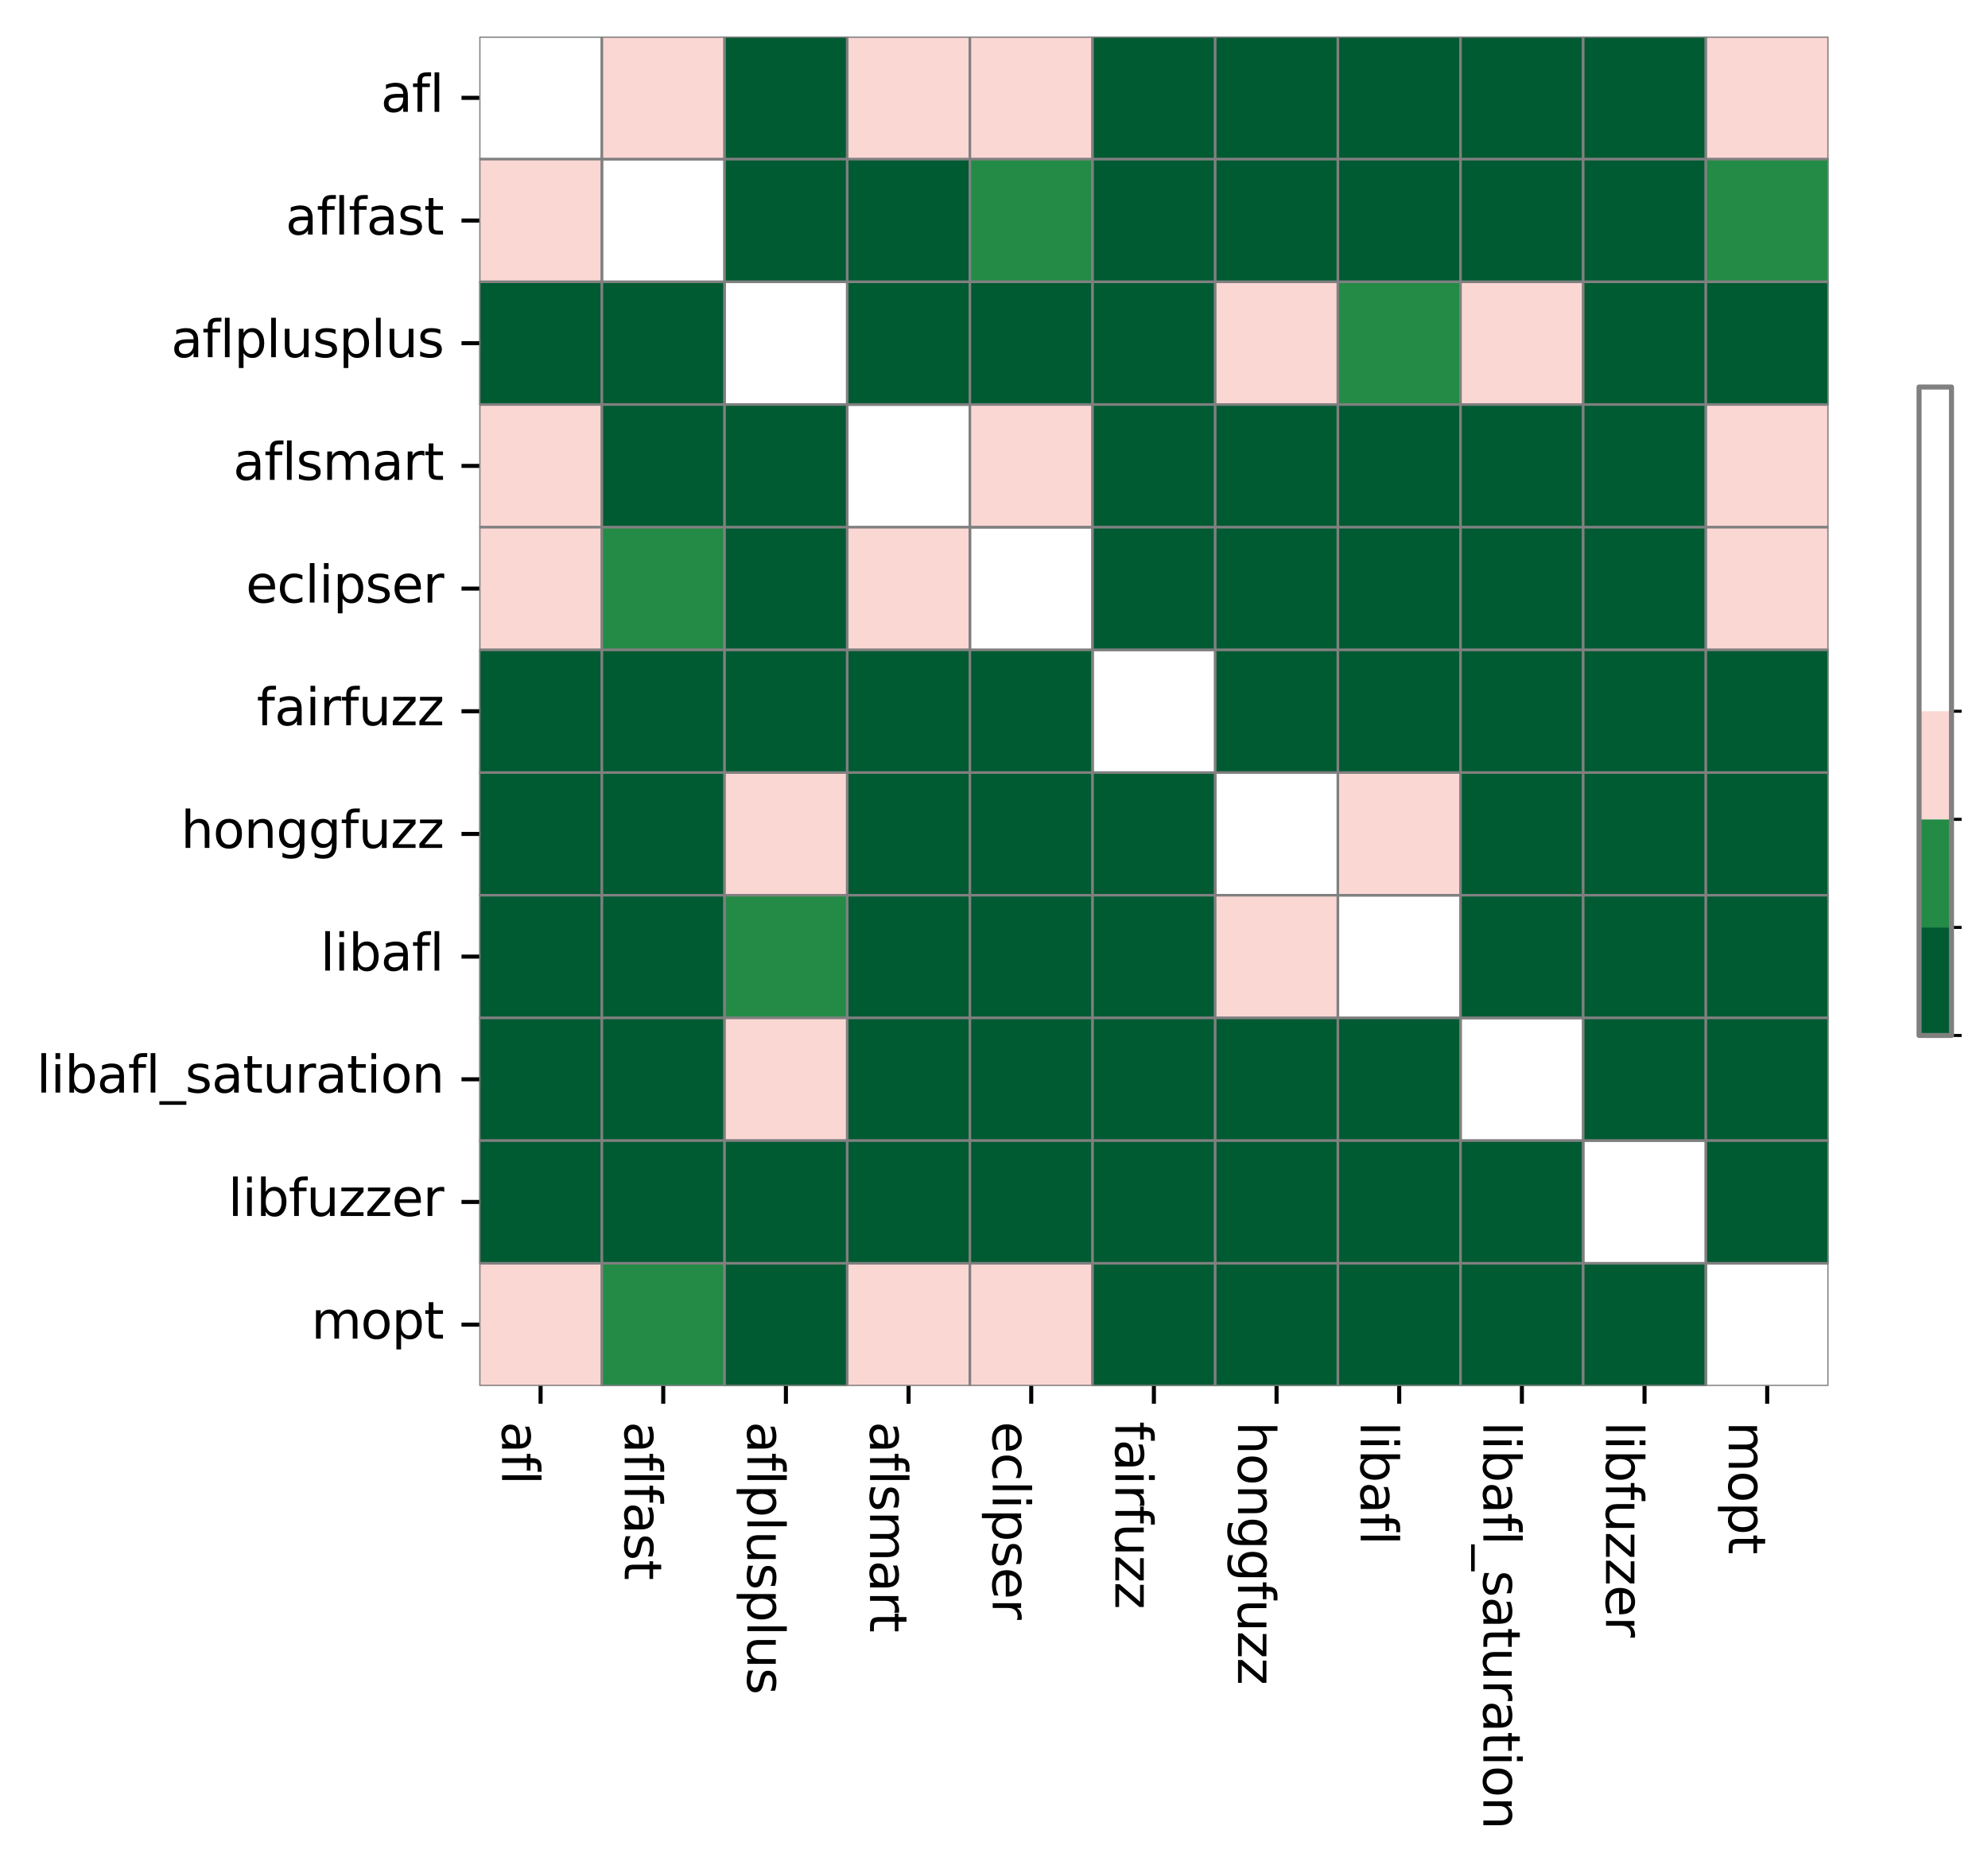 <?xml version="1.0" encoding="utf-8" standalone="no"?>
<!DOCTYPE svg PUBLIC "-//W3C//DTD SVG 1.1//EN"
  "http://www.w3.org/Graphics/SVG/1.1/DTD/svg11.dtd">
<svg xmlns:xlink="http://www.w3.org/1999/xlink" width="392.082pt" height="367.832pt" viewBox="0 0 392.082 367.832" xmlns="http://www.w3.org/2000/svg" version="1.1">
 <defs>
  <style type="text/css">*{stroke-linejoin: round; stroke-linecap: butt}</style>
 </defs>
 <g id="figure_1">
  <g id="patch_1">
   <path d="M 0 367.832 
L 392.082 367.832 
L 392.082 0 
L 0 0 
z
" style="fill: #ffffff"/>
  </g>
  <g id="axes_1">
   <g id="patch_2">
    <path d="M 94.52 273.312 
L 360.632 273.312 
L 360.632 7.2 
L 94.52 7.2 
z
" style="fill: #ffffff"/>
   </g>
   <g id="QuadMesh_1">
    <path d="M 94.52 7.2 
L 118.712 7.2 
L 118.712 31.392 
L 94.52 31.392 
L 94.52 7.2 
" clip-path="url(#p47a9df6415)" style="fill: none; stroke: #808080; stroke-width: 0.5"/>
    <path d="M 118.712 7.2 
L 142.904 7.2 
L 142.904 31.392 
L 118.712 31.392 
L 118.712 7.2 
" clip-path="url(#p47a9df6415)" style="fill: #fbd7d4; stroke: #808080; stroke-width: 0.5"/>
    <path d="M 142.904 7.2 
L 167.096 7.2 
L 167.096 31.392 
L 142.904 31.392 
L 142.904 7.2 
" clip-path="url(#p47a9df6415)" style="fill: #005a32; stroke: #808080; stroke-width: 0.5"/>
    <path d="M 167.096 7.2 
L 191.288 7.2 
L 191.288 31.392 
L 167.096 31.392 
L 167.096 7.2 
" clip-path="url(#p47a9df6415)" style="fill: #fbd7d4; stroke: #808080; stroke-width: 0.5"/>
    <path d="M 191.288 7.2 
L 215.48 7.2 
L 215.48 31.392 
L 191.288 31.392 
L 191.288 7.2 
" clip-path="url(#p47a9df6415)" style="fill: #fbd7d4; stroke: #808080; stroke-width: 0.5"/>
    <path d="M 215.48 7.2 
L 239.672 7.2 
L 239.672 31.392 
L 215.48 31.392 
L 215.48 7.2 
" clip-path="url(#p47a9df6415)" style="fill: #005a32; stroke: #808080; stroke-width: 0.5"/>
    <path d="M 239.672 7.2 
L 263.864 7.2 
L 263.864 31.392 
L 239.672 31.392 
L 239.672 7.2 
" clip-path="url(#p47a9df6415)" style="fill: #005a32; stroke: #808080; stroke-width: 0.5"/>
    <path d="M 263.864 7.2 
L 288.056 7.2 
L 288.056 31.392 
L 263.864 31.392 
L 263.864 7.2 
" clip-path="url(#p47a9df6415)" style="fill: #005a32; stroke: #808080; stroke-width: 0.5"/>
    <path d="M 288.056 7.2 
L 312.248 7.2 
L 312.248 31.392 
L 288.056 31.392 
L 288.056 7.2 
" clip-path="url(#p47a9df6415)" style="fill: #005a32; stroke: #808080; stroke-width: 0.5"/>
    <path d="M 312.248 7.2 
L 336.44 7.2 
L 336.44 31.392 
L 312.248 31.392 
L 312.248 7.2 
" clip-path="url(#p47a9df6415)" style="fill: #005a32; stroke: #808080; stroke-width: 0.5"/>
    <path d="M 336.44 7.2 
L 360.632 7.2 
L 360.632 31.392 
L 336.44 31.392 
L 336.44 7.2 
" clip-path="url(#p47a9df6415)" style="fill: #fbd7d4; stroke: #808080; stroke-width: 0.5"/>
    <path d="M 94.52 31.392 
L 118.712 31.392 
L 118.712 55.584 
L 94.52 55.584 
L 94.52 31.392 
" clip-path="url(#p47a9df6415)" style="fill: #fbd7d4; stroke: #808080; stroke-width: 0.5"/>
    <path d="M 118.712 31.392 
L 142.904 31.392 
L 142.904 55.584 
L 118.712 55.584 
L 118.712 31.392 
" clip-path="url(#p47a9df6415)" style="fill: none; stroke: #808080; stroke-width: 0.5"/>
    <path d="M 142.904 31.392 
L 167.096 31.392 
L 167.096 55.584 
L 142.904 55.584 
L 142.904 31.392 
" clip-path="url(#p47a9df6415)" style="fill: #005a32; stroke: #808080; stroke-width: 0.5"/>
    <path d="M 167.096 31.392 
L 191.288 31.392 
L 191.288 55.584 
L 167.096 55.584 
L 167.096 31.392 
" clip-path="url(#p47a9df6415)" style="fill: #005a32; stroke: #808080; stroke-width: 0.5"/>
    <path d="M 191.288 31.392 
L 215.48 31.392 
L 215.48 55.584 
L 191.288 55.584 
L 191.288 31.392 
" clip-path="url(#p47a9df6415)" style="fill: #238b45; stroke: #808080; stroke-width: 0.5"/>
    <path d="M 215.48 31.392 
L 239.672 31.392 
L 239.672 55.584 
L 215.48 55.584 
L 215.48 31.392 
" clip-path="url(#p47a9df6415)" style="fill: #005a32; stroke: #808080; stroke-width: 0.5"/>
    <path d="M 239.672 31.392 
L 263.864 31.392 
L 263.864 55.584 
L 239.672 55.584 
L 239.672 31.392 
" clip-path="url(#p47a9df6415)" style="fill: #005a32; stroke: #808080; stroke-width: 0.5"/>
    <path d="M 263.864 31.392 
L 288.056 31.392 
L 288.056 55.584 
L 263.864 55.584 
L 263.864 31.392 
" clip-path="url(#p47a9df6415)" style="fill: #005a32; stroke: #808080; stroke-width: 0.5"/>
    <path d="M 288.056 31.392 
L 312.248 31.392 
L 312.248 55.584 
L 288.056 55.584 
L 288.056 31.392 
" clip-path="url(#p47a9df6415)" style="fill: #005a32; stroke: #808080; stroke-width: 0.5"/>
    <path d="M 312.248 31.392 
L 336.44 31.392 
L 336.44 55.584 
L 312.248 55.584 
L 312.248 31.392 
" clip-path="url(#p47a9df6415)" style="fill: #005a32; stroke: #808080; stroke-width: 0.5"/>
    <path d="M 336.44 31.392 
L 360.632 31.392 
L 360.632 55.584 
L 336.44 55.584 
L 336.44 31.392 
" clip-path="url(#p47a9df6415)" style="fill: #238b45; stroke: #808080; stroke-width: 0.5"/>
    <path d="M 94.52 55.584 
L 118.712 55.584 
L 118.712 79.776 
L 94.52 79.776 
L 94.52 55.584 
" clip-path="url(#p47a9df6415)" style="fill: #005a32; stroke: #808080; stroke-width: 0.5"/>
    <path d="M 118.712 55.584 
L 142.904 55.584 
L 142.904 79.776 
L 118.712 79.776 
L 118.712 55.584 
" clip-path="url(#p47a9df6415)" style="fill: #005a32; stroke: #808080; stroke-width: 0.5"/>
    <path d="M 142.904 55.584 
L 167.096 55.584 
L 167.096 79.776 
L 142.904 79.776 
L 142.904 55.584 
" clip-path="url(#p47a9df6415)" style="fill: none; stroke: #808080; stroke-width: 0.5"/>
    <path d="M 167.096 55.584 
L 191.288 55.584 
L 191.288 79.776 
L 167.096 79.776 
L 167.096 55.584 
" clip-path="url(#p47a9df6415)" style="fill: #005a32; stroke: #808080; stroke-width: 0.5"/>
    <path d="M 191.288 55.584 
L 215.48 55.584 
L 215.48 79.776 
L 191.288 79.776 
L 191.288 55.584 
" clip-path="url(#p47a9df6415)" style="fill: #005a32; stroke: #808080; stroke-width: 0.5"/>
    <path d="M 215.48 55.584 
L 239.672 55.584 
L 239.672 79.776 
L 215.48 79.776 
L 215.48 55.584 
" clip-path="url(#p47a9df6415)" style="fill: #005a32; stroke: #808080; stroke-width: 0.5"/>
    <path d="M 239.672 55.584 
L 263.864 55.584 
L 263.864 79.776 
L 239.672 79.776 
L 239.672 55.584 
" clip-path="url(#p47a9df6415)" style="fill: #fbd7d4; stroke: #808080; stroke-width: 0.5"/>
    <path d="M 263.864 55.584 
L 288.056 55.584 
L 288.056 79.776 
L 263.864 79.776 
L 263.864 55.584 
" clip-path="url(#p47a9df6415)" style="fill: #238b45; stroke: #808080; stroke-width: 0.5"/>
    <path d="M 288.056 55.584 
L 312.248 55.584 
L 312.248 79.776 
L 288.056 79.776 
L 288.056 55.584 
" clip-path="url(#p47a9df6415)" style="fill: #fbd7d4; stroke: #808080; stroke-width: 0.5"/>
    <path d="M 312.248 55.584 
L 336.44 55.584 
L 336.44 79.776 
L 312.248 79.776 
L 312.248 55.584 
" clip-path="url(#p47a9df6415)" style="fill: #005a32; stroke: #808080; stroke-width: 0.5"/>
    <path d="M 336.44 55.584 
L 360.632 55.584 
L 360.632 79.776 
L 336.44 79.776 
L 336.44 55.584 
" clip-path="url(#p47a9df6415)" style="fill: #005a32; stroke: #808080; stroke-width: 0.5"/>
    <path d="M 94.52 79.776 
L 118.712 79.776 
L 118.712 103.968 
L 94.52 103.968 
L 94.52 79.776 
" clip-path="url(#p47a9df6415)" style="fill: #fbd7d4; stroke: #808080; stroke-width: 0.5"/>
    <path d="M 118.712 79.776 
L 142.904 79.776 
L 142.904 103.968 
L 118.712 103.968 
L 118.712 79.776 
" clip-path="url(#p47a9df6415)" style="fill: #005a32; stroke: #808080; stroke-width: 0.5"/>
    <path d="M 142.904 79.776 
L 167.096 79.776 
L 167.096 103.968 
L 142.904 103.968 
L 142.904 79.776 
" clip-path="url(#p47a9df6415)" style="fill: #005a32; stroke: #808080; stroke-width: 0.5"/>
    <path d="M 167.096 79.776 
L 191.288 79.776 
L 191.288 103.968 
L 167.096 103.968 
L 167.096 79.776 
" clip-path="url(#p47a9df6415)" style="fill: none; stroke: #808080; stroke-width: 0.5"/>
    <path d="M 191.288 79.776 
L 215.48 79.776 
L 215.48 103.968 
L 191.288 103.968 
L 191.288 79.776 
" clip-path="url(#p47a9df6415)" style="fill: #fbd7d4; stroke: #808080; stroke-width: 0.5"/>
    <path d="M 215.48 79.776 
L 239.672 79.776 
L 239.672 103.968 
L 215.48 103.968 
L 215.48 79.776 
" clip-path="url(#p47a9df6415)" style="fill: #005a32; stroke: #808080; stroke-width: 0.5"/>
    <path d="M 239.672 79.776 
L 263.864 79.776 
L 263.864 103.968 
L 239.672 103.968 
L 239.672 79.776 
" clip-path="url(#p47a9df6415)" style="fill: #005a32; stroke: #808080; stroke-width: 0.5"/>
    <path d="M 263.864 79.776 
L 288.056 79.776 
L 288.056 103.968 
L 263.864 103.968 
L 263.864 79.776 
" clip-path="url(#p47a9df6415)" style="fill: #005a32; stroke: #808080; stroke-width: 0.5"/>
    <path d="M 288.056 79.776 
L 312.248 79.776 
L 312.248 103.968 
L 288.056 103.968 
L 288.056 79.776 
" clip-path="url(#p47a9df6415)" style="fill: #005a32; stroke: #808080; stroke-width: 0.5"/>
    <path d="M 312.248 79.776 
L 336.44 79.776 
L 336.44 103.968 
L 312.248 103.968 
L 312.248 79.776 
" clip-path="url(#p47a9df6415)" style="fill: #005a32; stroke: #808080; stroke-width: 0.5"/>
    <path d="M 336.44 79.776 
L 360.632 79.776 
L 360.632 103.968 
L 336.44 103.968 
L 336.44 79.776 
" clip-path="url(#p47a9df6415)" style="fill: #fbd7d4; stroke: #808080; stroke-width: 0.5"/>
    <path d="M 94.52 103.968 
L 118.712 103.968 
L 118.712 128.16 
L 94.52 128.16 
L 94.52 103.968 
" clip-path="url(#p47a9df6415)" style="fill: #fbd7d4; stroke: #808080; stroke-width: 0.5"/>
    <path d="M 118.712 103.968 
L 142.904 103.968 
L 142.904 128.16 
L 118.712 128.16 
L 118.712 103.968 
" clip-path="url(#p47a9df6415)" style="fill: #238b45; stroke: #808080; stroke-width: 0.5"/>
    <path d="M 142.904 103.968 
L 167.096 103.968 
L 167.096 128.16 
L 142.904 128.16 
L 142.904 103.968 
" clip-path="url(#p47a9df6415)" style="fill: #005a32; stroke: #808080; stroke-width: 0.5"/>
    <path d="M 167.096 103.968 
L 191.288 103.968 
L 191.288 128.16 
L 167.096 128.16 
L 167.096 103.968 
" clip-path="url(#p47a9df6415)" style="fill: #fbd7d4; stroke: #808080; stroke-width: 0.5"/>
    <path d="M 191.288 103.968 
L 215.48 103.968 
L 215.48 128.16 
L 191.288 128.16 
L 191.288 103.968 
" clip-path="url(#p47a9df6415)" style="fill: none; stroke: #808080; stroke-width: 0.5"/>
    <path d="M 215.48 103.968 
L 239.672 103.968 
L 239.672 128.16 
L 215.48 128.16 
L 215.48 103.968 
" clip-path="url(#p47a9df6415)" style="fill: #005a32; stroke: #808080; stroke-width: 0.5"/>
    <path d="M 239.672 103.968 
L 263.864 103.968 
L 263.864 128.16 
L 239.672 128.16 
L 239.672 103.968 
" clip-path="url(#p47a9df6415)" style="fill: #005a32; stroke: #808080; stroke-width: 0.5"/>
    <path d="M 263.864 103.968 
L 288.056 103.968 
L 288.056 128.16 
L 263.864 128.16 
L 263.864 103.968 
" clip-path="url(#p47a9df6415)" style="fill: #005a32; stroke: #808080; stroke-width: 0.5"/>
    <path d="M 288.056 103.968 
L 312.248 103.968 
L 312.248 128.16 
L 288.056 128.16 
L 288.056 103.968 
" clip-path="url(#p47a9df6415)" style="fill: #005a32; stroke: #808080; stroke-width: 0.5"/>
    <path d="M 312.248 103.968 
L 336.44 103.968 
L 336.44 128.16 
L 312.248 128.16 
L 312.248 103.968 
" clip-path="url(#p47a9df6415)" style="fill: #005a32; stroke: #808080; stroke-width: 0.5"/>
    <path d="M 336.44 103.968 
L 360.632 103.968 
L 360.632 128.16 
L 336.44 128.16 
L 336.44 103.968 
" clip-path="url(#p47a9df6415)" style="fill: #fbd7d4; stroke: #808080; stroke-width: 0.5"/>
    <path d="M 94.52 128.16 
L 118.712 128.16 
L 118.712 152.352 
L 94.52 152.352 
L 94.52 128.16 
" clip-path="url(#p47a9df6415)" style="fill: #005a32; stroke: #808080; stroke-width: 0.5"/>
    <path d="M 118.712 128.16 
L 142.904 128.16 
L 142.904 152.352 
L 118.712 152.352 
L 118.712 128.16 
" clip-path="url(#p47a9df6415)" style="fill: #005a32; stroke: #808080; stroke-width: 0.5"/>
    <path d="M 142.904 128.16 
L 167.096 128.16 
L 167.096 152.352 
L 142.904 152.352 
L 142.904 128.16 
" clip-path="url(#p47a9df6415)" style="fill: #005a32; stroke: #808080; stroke-width: 0.5"/>
    <path d="M 167.096 128.16 
L 191.288 128.16 
L 191.288 152.352 
L 167.096 152.352 
L 167.096 128.16 
" clip-path="url(#p47a9df6415)" style="fill: #005a32; stroke: #808080; stroke-width: 0.5"/>
    <path d="M 191.288 128.16 
L 215.48 128.16 
L 215.48 152.352 
L 191.288 152.352 
L 191.288 128.16 
" clip-path="url(#p47a9df6415)" style="fill: #005a32; stroke: #808080; stroke-width: 0.5"/>
    <path d="M 215.48 128.16 
L 239.672 128.16 
L 239.672 152.352 
L 215.48 152.352 
L 215.48 128.16 
" clip-path="url(#p47a9df6415)" style="fill: none; stroke: #808080; stroke-width: 0.5"/>
    <path d="M 239.672 128.16 
L 263.864 128.16 
L 263.864 152.352 
L 239.672 152.352 
L 239.672 128.16 
" clip-path="url(#p47a9df6415)" style="fill: #005a32; stroke: #808080; stroke-width: 0.5"/>
    <path d="M 263.864 128.16 
L 288.056 128.16 
L 288.056 152.352 
L 263.864 152.352 
L 263.864 128.16 
" clip-path="url(#p47a9df6415)" style="fill: #005a32; stroke: #808080; stroke-width: 0.5"/>
    <path d="M 288.056 128.16 
L 312.248 128.16 
L 312.248 152.352 
L 288.056 152.352 
L 288.056 128.16 
" clip-path="url(#p47a9df6415)" style="fill: #005a32; stroke: #808080; stroke-width: 0.5"/>
    <path d="M 312.248 128.16 
L 336.44 128.16 
L 336.44 152.352 
L 312.248 152.352 
L 312.248 128.16 
" clip-path="url(#p47a9df6415)" style="fill: #005a32; stroke: #808080; stroke-width: 0.5"/>
    <path d="M 336.44 128.16 
L 360.632 128.16 
L 360.632 152.352 
L 336.44 152.352 
L 336.44 128.16 
" clip-path="url(#p47a9df6415)" style="fill: #005a32; stroke: #808080; stroke-width: 0.5"/>
    <path d="M 94.52 152.352 
L 118.712 152.352 
L 118.712 176.544 
L 94.52 176.544 
L 94.52 152.352 
" clip-path="url(#p47a9df6415)" style="fill: #005a32; stroke: #808080; stroke-width: 0.5"/>
    <path d="M 118.712 152.352 
L 142.904 152.352 
L 142.904 176.544 
L 118.712 176.544 
L 118.712 152.352 
" clip-path="url(#p47a9df6415)" style="fill: #005a32; stroke: #808080; stroke-width: 0.5"/>
    <path d="M 142.904 152.352 
L 167.096 152.352 
L 167.096 176.544 
L 142.904 176.544 
L 142.904 152.352 
" clip-path="url(#p47a9df6415)" style="fill: #fbd7d4; stroke: #808080; stroke-width: 0.5"/>
    <path d="M 167.096 152.352 
L 191.288 152.352 
L 191.288 176.544 
L 167.096 176.544 
L 167.096 152.352 
" clip-path="url(#p47a9df6415)" style="fill: #005a32; stroke: #808080; stroke-width: 0.5"/>
    <path d="M 191.288 152.352 
L 215.48 152.352 
L 215.48 176.544 
L 191.288 176.544 
L 191.288 152.352 
" clip-path="url(#p47a9df6415)" style="fill: #005a32; stroke: #808080; stroke-width: 0.5"/>
    <path d="M 215.48 152.352 
L 239.672 152.352 
L 239.672 176.544 
L 215.48 176.544 
L 215.48 152.352 
" clip-path="url(#p47a9df6415)" style="fill: #005a32; stroke: #808080; stroke-width: 0.5"/>
    <path d="M 239.672 152.352 
L 263.864 152.352 
L 263.864 176.544 
L 239.672 176.544 
L 239.672 152.352 
" clip-path="url(#p47a9df6415)" style="fill: none; stroke: #808080; stroke-width: 0.5"/>
    <path d="M 263.864 152.352 
L 288.056 152.352 
L 288.056 176.544 
L 263.864 176.544 
L 263.864 152.352 
" clip-path="url(#p47a9df6415)" style="fill: #fbd7d4; stroke: #808080; stroke-width: 0.5"/>
    <path d="M 288.056 152.352 
L 312.248 152.352 
L 312.248 176.544 
L 288.056 176.544 
L 288.056 152.352 
" clip-path="url(#p47a9df6415)" style="fill: #005a32; stroke: #808080; stroke-width: 0.5"/>
    <path d="M 312.248 152.352 
L 336.44 152.352 
L 336.44 176.544 
L 312.248 176.544 
L 312.248 152.352 
" clip-path="url(#p47a9df6415)" style="fill: #005a32; stroke: #808080; stroke-width: 0.5"/>
    <path d="M 336.44 152.352 
L 360.632 152.352 
L 360.632 176.544 
L 336.44 176.544 
L 336.44 152.352 
" clip-path="url(#p47a9df6415)" style="fill: #005a32; stroke: #808080; stroke-width: 0.5"/>
    <path d="M 94.52 176.544 
L 118.712 176.544 
L 118.712 200.736 
L 94.52 200.736 
L 94.52 176.544 
" clip-path="url(#p47a9df6415)" style="fill: #005a32; stroke: #808080; stroke-width: 0.5"/>
    <path d="M 118.712 176.544 
L 142.904 176.544 
L 142.904 200.736 
L 118.712 200.736 
L 118.712 176.544 
" clip-path="url(#p47a9df6415)" style="fill: #005a32; stroke: #808080; stroke-width: 0.5"/>
    <path d="M 142.904 176.544 
L 167.096 176.544 
L 167.096 200.736 
L 142.904 200.736 
L 142.904 176.544 
" clip-path="url(#p47a9df6415)" style="fill: #238b45; stroke: #808080; stroke-width: 0.5"/>
    <path d="M 167.096 176.544 
L 191.288 176.544 
L 191.288 200.736 
L 167.096 200.736 
L 167.096 176.544 
" clip-path="url(#p47a9df6415)" style="fill: #005a32; stroke: #808080; stroke-width: 0.5"/>
    <path d="M 191.288 176.544 
L 215.48 176.544 
L 215.48 200.736 
L 191.288 200.736 
L 191.288 176.544 
" clip-path="url(#p47a9df6415)" style="fill: #005a32; stroke: #808080; stroke-width: 0.5"/>
    <path d="M 215.48 176.544 
L 239.672 176.544 
L 239.672 200.736 
L 215.48 200.736 
L 215.48 176.544 
" clip-path="url(#p47a9df6415)" style="fill: #005a32; stroke: #808080; stroke-width: 0.5"/>
    <path d="M 239.672 176.544 
L 263.864 176.544 
L 263.864 200.736 
L 239.672 200.736 
L 239.672 176.544 
" clip-path="url(#p47a9df6415)" style="fill: #fbd7d4; stroke: #808080; stroke-width: 0.5"/>
    <path d="M 263.864 176.544 
L 288.056 176.544 
L 288.056 200.736 
L 263.864 200.736 
L 263.864 176.544 
" clip-path="url(#p47a9df6415)" style="fill: none; stroke: #808080; stroke-width: 0.5"/>
    <path d="M 288.056 176.544 
L 312.248 176.544 
L 312.248 200.736 
L 288.056 200.736 
L 288.056 176.544 
" clip-path="url(#p47a9df6415)" style="fill: #005a32; stroke: #808080; stroke-width: 0.5"/>
    <path d="M 312.248 176.544 
L 336.44 176.544 
L 336.44 200.736 
L 312.248 200.736 
L 312.248 176.544 
" clip-path="url(#p47a9df6415)" style="fill: #005a32; stroke: #808080; stroke-width: 0.5"/>
    <path d="M 336.44 176.544 
L 360.632 176.544 
L 360.632 200.736 
L 336.44 200.736 
L 336.44 176.544 
" clip-path="url(#p47a9df6415)" style="fill: #005a32; stroke: #808080; stroke-width: 0.5"/>
    <path d="M 94.52 200.736 
L 118.712 200.736 
L 118.712 224.928 
L 94.52 224.928 
L 94.52 200.736 
" clip-path="url(#p47a9df6415)" style="fill: #005a32; stroke: #808080; stroke-width: 0.5"/>
    <path d="M 118.712 200.736 
L 142.904 200.736 
L 142.904 224.928 
L 118.712 224.928 
L 118.712 200.736 
" clip-path="url(#p47a9df6415)" style="fill: #005a32; stroke: #808080; stroke-width: 0.5"/>
    <path d="M 142.904 200.736 
L 167.096 200.736 
L 167.096 224.928 
L 142.904 224.928 
L 142.904 200.736 
" clip-path="url(#p47a9df6415)" style="fill: #fbd7d4; stroke: #808080; stroke-width: 0.5"/>
    <path d="M 167.096 200.736 
L 191.288 200.736 
L 191.288 224.928 
L 167.096 224.928 
L 167.096 200.736 
" clip-path="url(#p47a9df6415)" style="fill: #005a32; stroke: #808080; stroke-width: 0.5"/>
    <path d="M 191.288 200.736 
L 215.48 200.736 
L 215.48 224.928 
L 191.288 224.928 
L 191.288 200.736 
" clip-path="url(#p47a9df6415)" style="fill: #005a32; stroke: #808080; stroke-width: 0.5"/>
    <path d="M 215.48 200.736 
L 239.672 200.736 
L 239.672 224.928 
L 215.48 224.928 
L 215.48 200.736 
" clip-path="url(#p47a9df6415)" style="fill: #005a32; stroke: #808080; stroke-width: 0.5"/>
    <path d="M 239.672 200.736 
L 263.864 200.736 
L 263.864 224.928 
L 239.672 224.928 
L 239.672 200.736 
" clip-path="url(#p47a9df6415)" style="fill: #005a32; stroke: #808080; stroke-width: 0.5"/>
    <path d="M 263.864 200.736 
L 288.056 200.736 
L 288.056 224.928 
L 263.864 224.928 
L 263.864 200.736 
" clip-path="url(#p47a9df6415)" style="fill: #005a32; stroke: #808080; stroke-width: 0.5"/>
    <path d="M 288.056 200.736 
L 312.248 200.736 
L 312.248 224.928 
L 288.056 224.928 
L 288.056 200.736 
" clip-path="url(#p47a9df6415)" style="fill: none; stroke: #808080; stroke-width: 0.5"/>
    <path d="M 312.248 200.736 
L 336.44 200.736 
L 336.44 224.928 
L 312.248 224.928 
L 312.248 200.736 
" clip-path="url(#p47a9df6415)" style="fill: #005a32; stroke: #808080; stroke-width: 0.5"/>
    <path d="M 336.44 200.736 
L 360.632 200.736 
L 360.632 224.928 
L 336.44 224.928 
L 336.44 200.736 
" clip-path="url(#p47a9df6415)" style="fill: #005a32; stroke: #808080; stroke-width: 0.5"/>
    <path d="M 94.52 224.928 
L 118.712 224.928 
L 118.712 249.12 
L 94.52 249.12 
L 94.52 224.928 
" clip-path="url(#p47a9df6415)" style="fill: #005a32; stroke: #808080; stroke-width: 0.5"/>
    <path d="M 118.712 224.928 
L 142.904 224.928 
L 142.904 249.12 
L 118.712 249.12 
L 118.712 224.928 
" clip-path="url(#p47a9df6415)" style="fill: #005a32; stroke: #808080; stroke-width: 0.5"/>
    <path d="M 142.904 224.928 
L 167.096 224.928 
L 167.096 249.12 
L 142.904 249.12 
L 142.904 224.928 
" clip-path="url(#p47a9df6415)" style="fill: #005a32; stroke: #808080; stroke-width: 0.5"/>
    <path d="M 167.096 224.928 
L 191.288 224.928 
L 191.288 249.12 
L 167.096 249.12 
L 167.096 224.928 
" clip-path="url(#p47a9df6415)" style="fill: #005a32; stroke: #808080; stroke-width: 0.5"/>
    <path d="M 191.288 224.928 
L 215.48 224.928 
L 215.48 249.12 
L 191.288 249.12 
L 191.288 224.928 
" clip-path="url(#p47a9df6415)" style="fill: #005a32; stroke: #808080; stroke-width: 0.5"/>
    <path d="M 215.48 224.928 
L 239.672 224.928 
L 239.672 249.12 
L 215.48 249.12 
L 215.48 224.928 
" clip-path="url(#p47a9df6415)" style="fill: #005a32; stroke: #808080; stroke-width: 0.5"/>
    <path d="M 239.672 224.928 
L 263.864 224.928 
L 263.864 249.12 
L 239.672 249.12 
L 239.672 224.928 
" clip-path="url(#p47a9df6415)" style="fill: #005a32; stroke: #808080; stroke-width: 0.5"/>
    <path d="M 263.864 224.928 
L 288.056 224.928 
L 288.056 249.12 
L 263.864 249.12 
L 263.864 224.928 
" clip-path="url(#p47a9df6415)" style="fill: #005a32; stroke: #808080; stroke-width: 0.5"/>
    <path d="M 288.056 224.928 
L 312.248 224.928 
L 312.248 249.12 
L 288.056 249.12 
L 288.056 224.928 
" clip-path="url(#p47a9df6415)" style="fill: #005a32; stroke: #808080; stroke-width: 0.5"/>
    <path d="M 312.248 224.928 
L 336.44 224.928 
L 336.44 249.12 
L 312.248 249.12 
L 312.248 224.928 
" clip-path="url(#p47a9df6415)" style="fill: none; stroke: #808080; stroke-width: 0.5"/>
    <path d="M 336.44 224.928 
L 360.632 224.928 
L 360.632 249.12 
L 336.44 249.12 
L 336.44 224.928 
" clip-path="url(#p47a9df6415)" style="fill: #005a32; stroke: #808080; stroke-width: 0.5"/>
    <path d="M 94.52 249.12 
L 118.712 249.12 
L 118.712 273.312 
L 94.52 273.312 
L 94.52 249.12 
" clip-path="url(#p47a9df6415)" style="fill: #fbd7d4; stroke: #808080; stroke-width: 0.5"/>
    <path d="M 118.712 249.12 
L 142.904 249.12 
L 142.904 273.312 
L 118.712 273.312 
L 118.712 249.12 
" clip-path="url(#p47a9df6415)" style="fill: #238b45; stroke: #808080; stroke-width: 0.5"/>
    <path d="M 142.904 249.12 
L 167.096 249.12 
L 167.096 273.312 
L 142.904 273.312 
L 142.904 249.12 
" clip-path="url(#p47a9df6415)" style="fill: #005a32; stroke: #808080; stroke-width: 0.5"/>
    <path d="M 167.096 249.12 
L 191.288 249.12 
L 191.288 273.312 
L 167.096 273.312 
L 167.096 249.12 
" clip-path="url(#p47a9df6415)" style="fill: #fbd7d4; stroke: #808080; stroke-width: 0.5"/>
    <path d="M 191.288 249.12 
L 215.48 249.12 
L 215.48 273.312 
L 191.288 273.312 
L 191.288 249.12 
" clip-path="url(#p47a9df6415)" style="fill: #fbd7d4; stroke: #808080; stroke-width: 0.5"/>
    <path d="M 215.48 249.12 
L 239.672 249.12 
L 239.672 273.312 
L 215.48 273.312 
L 215.48 249.12 
" clip-path="url(#p47a9df6415)" style="fill: #005a32; stroke: #808080; stroke-width: 0.5"/>
    <path d="M 239.672 249.12 
L 263.864 249.12 
L 263.864 273.312 
L 239.672 273.312 
L 239.672 249.12 
" clip-path="url(#p47a9df6415)" style="fill: #005a32; stroke: #808080; stroke-width: 0.5"/>
    <path d="M 263.864 249.12 
L 288.056 249.12 
L 288.056 273.312 
L 263.864 273.312 
L 263.864 249.12 
" clip-path="url(#p47a9df6415)" style="fill: #005a32; stroke: #808080; stroke-width: 0.5"/>
    <path d="M 288.056 249.12 
L 312.248 249.12 
L 312.248 273.312 
L 288.056 273.312 
L 288.056 249.12 
" clip-path="url(#p47a9df6415)" style="fill: #005a32; stroke: #808080; stroke-width: 0.5"/>
    <path d="M 312.248 249.12 
L 336.44 249.12 
L 336.44 273.312 
L 312.248 273.312 
L 312.248 249.12 
" clip-path="url(#p47a9df6415)" style="fill: #005a32; stroke: #808080; stroke-width: 0.5"/>
    <path d="M 336.44 249.12 
L 360.632 249.12 
L 360.632 273.312 
L 336.44 273.312 
L 336.44 249.12 
" clip-path="url(#p47a9df6415)" style="fill: none; stroke: #808080; stroke-width: 0.5"/>
   </g>
   <g id="matplotlib.axis_1">
    <g id="xtick_1">
     <g id="line2d_1">
      <defs>
       <path id="m80a1f54857" d="M 0 0 
L 0 3.5 
" style="stroke: #000000; stroke-width: 0.8"/>
      </defs>
      <g>
       <use xlink:href="#m80a1f54857" x="106.616" y="273.312" style="stroke: #000000; stroke-width: 0.8"/>
      </g>
     </g>
     <g id="text_1">
      <!-- afl -->
      <g transform="translate(99.018 280.312) rotate(-270) scale(0.1 -0.1)">
       <defs>
        <path id="DejaVuSans-61" d="M 2194 1759 
Q 1497 1759 1228 1600 
Q 959 1441 959 1056 
Q 959 750 1161 570 
Q 1363 391 1709 391 
Q 2188 391 2477 730 
Q 2766 1069 2766 1631 
L 2766 1759 
L 2194 1759 
z
M 3341 1997 
L 3341 0 
L 2766 0 
L 2766 531 
Q 2569 213 2275 61 
Q 1981 -91 1556 -91 
Q 1019 -91 701 211 
Q 384 513 384 1019 
Q 384 1609 779 1909 
Q 1175 2209 1959 2209 
L 2766 2209 
L 2766 2266 
Q 2766 2663 2505 2880 
Q 2244 3097 1772 3097 
Q 1472 3097 1187 3025 
Q 903 2953 641 2809 
L 641 3341 
Q 956 3463 1253 3523 
Q 1550 3584 1831 3584 
Q 2591 3584 2966 3190 
Q 3341 2797 3341 1997 
z
" transform="scale(0.016)"/>
        <path id="DejaVuSans-66" d="M 2375 4863 
L 2375 4384 
L 1825 4384 
Q 1516 4384 1395 4259 
Q 1275 4134 1275 3809 
L 1275 3500 
L 2222 3500 
L 2222 3053 
L 1275 3053 
L 1275 0 
L 697 0 
L 697 3053 
L 147 3053 
L 147 3500 
L 697 3500 
L 697 3744 
Q 697 4328 969 4595 
Q 1241 4863 1831 4863 
L 2375 4863 
z
" transform="scale(0.016)"/>
        <path id="DejaVuSans-6c" d="M 603 4863 
L 1178 4863 
L 1178 0 
L 603 0 
L 603 4863 
z
" transform="scale(0.016)"/>
       </defs>
       <use xlink:href="#DejaVuSans-61"/>
       <use xlink:href="#DejaVuSans-66" x="61.279"/>
       <use xlink:href="#DejaVuSans-6c" x="96.484"/>
      </g>
     </g>
    </g>
    <g id="xtick_2">
     <g id="line2d_2">
      <g>
       <use xlink:href="#m80a1f54857" x="130.808" y="273.312" style="stroke: #000000; stroke-width: 0.8"/>
      </g>
     </g>
     <g id="text_2">
      <!-- aflfast -->
      <g transform="translate(123.21 280.312) rotate(-270) scale(0.1 -0.1)">
       <defs>
        <path id="DejaVuSans-73" d="M 2834 3397 
L 2834 2853 
Q 2591 2978 2328 3040 
Q 2066 3103 1784 3103 
Q 1356 3103 1142 2972 
Q 928 2841 928 2578 
Q 928 2378 1081 2264 
Q 1234 2150 1697 2047 
L 1894 2003 
Q 2506 1872 2764 1633 
Q 3022 1394 3022 966 
Q 3022 478 2636 193 
Q 2250 -91 1575 -91 
Q 1294 -91 989 -36 
Q 684 19 347 128 
L 347 722 
Q 666 556 975 473 
Q 1284 391 1588 391 
Q 1994 391 2212 530 
Q 2431 669 2431 922 
Q 2431 1156 2273 1281 
Q 2116 1406 1581 1522 
L 1381 1569 
Q 847 1681 609 1914 
Q 372 2147 372 2553 
Q 372 3047 722 3315 
Q 1072 3584 1716 3584 
Q 2034 3584 2315 3537 
Q 2597 3491 2834 3397 
z
" transform="scale(0.016)"/>
        <path id="DejaVuSans-74" d="M 1172 4494 
L 1172 3500 
L 2356 3500 
L 2356 3053 
L 1172 3053 
L 1172 1153 
Q 1172 725 1289 603 
Q 1406 481 1766 481 
L 2356 481 
L 2356 0 
L 1766 0 
Q 1100 0 847 248 
Q 594 497 594 1153 
L 594 3053 
L 172 3053 
L 172 3500 
L 594 3500 
L 594 4494 
L 1172 4494 
z
" transform="scale(0.016)"/>
       </defs>
       <use xlink:href="#DejaVuSans-61"/>
       <use xlink:href="#DejaVuSans-66" x="61.279"/>
       <use xlink:href="#DejaVuSans-6c" x="96.484"/>
       <use xlink:href="#DejaVuSans-66" x="124.268"/>
       <use xlink:href="#DejaVuSans-61" x="159.473"/>
       <use xlink:href="#DejaVuSans-73" x="220.752"/>
       <use xlink:href="#DejaVuSans-74" x="272.852"/>
      </g>
     </g>
    </g>
    <g id="xtick_3">
     <g id="line2d_3">
      <g>
       <use xlink:href="#m80a1f54857" x="155" y="273.312" style="stroke: #000000; stroke-width: 0.8"/>
      </g>
     </g>
     <g id="text_3">
      <!-- aflplusplus -->
      <g transform="translate(147.402 280.312) rotate(-270) scale(0.1 -0.1)">
       <defs>
        <path id="DejaVuSans-70" d="M 1159 525 
L 1159 -1331 
L 581 -1331 
L 581 3500 
L 1159 3500 
L 1159 2969 
Q 1341 3281 1617 3432 
Q 1894 3584 2278 3584 
Q 2916 3584 3314 3078 
Q 3713 2572 3713 1747 
Q 3713 922 3314 415 
Q 2916 -91 2278 -91 
Q 1894 -91 1617 61 
Q 1341 213 1159 525 
z
M 3116 1747 
Q 3116 2381 2855 2742 
Q 2594 3103 2138 3103 
Q 1681 3103 1420 2742 
Q 1159 2381 1159 1747 
Q 1159 1113 1420 752 
Q 1681 391 2138 391 
Q 2594 391 2855 752 
Q 3116 1113 3116 1747 
z
" transform="scale(0.016)"/>
        <path id="DejaVuSans-75" d="M 544 1381 
L 544 3500 
L 1119 3500 
L 1119 1403 
Q 1119 906 1312 657 
Q 1506 409 1894 409 
Q 2359 409 2629 706 
Q 2900 1003 2900 1516 
L 2900 3500 
L 3475 3500 
L 3475 0 
L 2900 0 
L 2900 538 
Q 2691 219 2414 64 
Q 2138 -91 1772 -91 
Q 1169 -91 856 284 
Q 544 659 544 1381 
z
M 1991 3584 
L 1991 3584 
z
" transform="scale(0.016)"/>
       </defs>
       <use xlink:href="#DejaVuSans-61"/>
       <use xlink:href="#DejaVuSans-66" x="61.279"/>
       <use xlink:href="#DejaVuSans-6c" x="96.484"/>
       <use xlink:href="#DejaVuSans-70" x="124.268"/>
       <use xlink:href="#DejaVuSans-6c" x="187.744"/>
       <use xlink:href="#DejaVuSans-75" x="215.527"/>
       <use xlink:href="#DejaVuSans-73" x="278.906"/>
       <use xlink:href="#DejaVuSans-70" x="331.006"/>
       <use xlink:href="#DejaVuSans-6c" x="394.482"/>
       <use xlink:href="#DejaVuSans-75" x="422.266"/>
       <use xlink:href="#DejaVuSans-73" x="485.645"/>
      </g>
     </g>
    </g>
    <g id="xtick_4">
     <g id="line2d_4">
      <g>
       <use xlink:href="#m80a1f54857" x="179.192" y="273.312" style="stroke: #000000; stroke-width: 0.8"/>
      </g>
     </g>
     <g id="text_4">
      <!-- aflsmart -->
      <g transform="translate(171.594 280.312) rotate(-270) scale(0.1 -0.1)">
       <defs>
        <path id="DejaVuSans-6d" d="M 3328 2828 
Q 3544 3216 3844 3400 
Q 4144 3584 4550 3584 
Q 5097 3584 5394 3201 
Q 5691 2819 5691 2113 
L 5691 0 
L 5113 0 
L 5113 2094 
Q 5113 2597 4934 2840 
Q 4756 3084 4391 3084 
Q 3944 3084 3684 2787 
Q 3425 2491 3425 1978 
L 3425 0 
L 2847 0 
L 2847 2094 
Q 2847 2600 2669 2842 
Q 2491 3084 2119 3084 
Q 1678 3084 1418 2786 
Q 1159 2488 1159 1978 
L 1159 0 
L 581 0 
L 581 3500 
L 1159 3500 
L 1159 2956 
Q 1356 3278 1631 3431 
Q 1906 3584 2284 3584 
Q 2666 3584 2933 3390 
Q 3200 3197 3328 2828 
z
" transform="scale(0.016)"/>
        <path id="DejaVuSans-72" d="M 2631 2963 
Q 2534 3019 2420 3045 
Q 2306 3072 2169 3072 
Q 1681 3072 1420 2755 
Q 1159 2438 1159 1844 
L 1159 0 
L 581 0 
L 581 3500 
L 1159 3500 
L 1159 2956 
Q 1341 3275 1631 3429 
Q 1922 3584 2338 3584 
Q 2397 3584 2469 3576 
Q 2541 3569 2628 3553 
L 2631 2963 
z
" transform="scale(0.016)"/>
       </defs>
       <use xlink:href="#DejaVuSans-61"/>
       <use xlink:href="#DejaVuSans-66" x="61.279"/>
       <use xlink:href="#DejaVuSans-6c" x="96.484"/>
       <use xlink:href="#DejaVuSans-73" x="124.268"/>
       <use xlink:href="#DejaVuSans-6d" x="176.367"/>
       <use xlink:href="#DejaVuSans-61" x="273.779"/>
       <use xlink:href="#DejaVuSans-72" x="335.059"/>
       <use xlink:href="#DejaVuSans-74" x="376.172"/>
      </g>
     </g>
    </g>
    <g id="xtick_5">
     <g id="line2d_5">
      <g>
       <use xlink:href="#m80a1f54857" x="203.384" y="273.312" style="stroke: #000000; stroke-width: 0.8"/>
      </g>
     </g>
     <g id="text_5">
      <!-- eclipser -->
      <g transform="translate(195.786 280.312) rotate(-270) scale(0.1 -0.1)">
       <defs>
        <path id="DejaVuSans-65" d="M 3597 1894 
L 3597 1613 
L 953 1613 
Q 991 1019 1311 708 
Q 1631 397 2203 397 
Q 2534 397 2845 478 
Q 3156 559 3463 722 
L 3463 178 
Q 3153 47 2828 -22 
Q 2503 -91 2169 -91 
Q 1331 -91 842 396 
Q 353 884 353 1716 
Q 353 2575 817 3079 
Q 1281 3584 2069 3584 
Q 2775 3584 3186 3129 
Q 3597 2675 3597 1894 
z
M 3022 2063 
Q 3016 2534 2758 2815 
Q 2500 3097 2075 3097 
Q 1594 3097 1305 2825 
Q 1016 2553 972 2059 
L 3022 2063 
z
" transform="scale(0.016)"/>
        <path id="DejaVuSans-63" d="M 3122 3366 
L 3122 2828 
Q 2878 2963 2633 3030 
Q 2388 3097 2138 3097 
Q 1578 3097 1268 2742 
Q 959 2388 959 1747 
Q 959 1106 1268 751 
Q 1578 397 2138 397 
Q 2388 397 2633 464 
Q 2878 531 3122 666 
L 3122 134 
Q 2881 22 2623 -34 
Q 2366 -91 2075 -91 
Q 1284 -91 818 406 
Q 353 903 353 1747 
Q 353 2603 823 3093 
Q 1294 3584 2113 3584 
Q 2378 3584 2631 3529 
Q 2884 3475 3122 3366 
z
" transform="scale(0.016)"/>
        <path id="DejaVuSans-69" d="M 603 3500 
L 1178 3500 
L 1178 0 
L 603 0 
L 603 3500 
z
M 603 4863 
L 1178 4863 
L 1178 4134 
L 603 4134 
L 603 4863 
z
" transform="scale(0.016)"/>
       </defs>
       <use xlink:href="#DejaVuSans-65"/>
       <use xlink:href="#DejaVuSans-63" x="61.523"/>
       <use xlink:href="#DejaVuSans-6c" x="116.504"/>
       <use xlink:href="#DejaVuSans-69" x="144.287"/>
       <use xlink:href="#DejaVuSans-70" x="172.07"/>
       <use xlink:href="#DejaVuSans-73" x="235.547"/>
       <use xlink:href="#DejaVuSans-65" x="287.646"/>
       <use xlink:href="#DejaVuSans-72" x="349.17"/>
      </g>
     </g>
    </g>
    <g id="xtick_6">
     <g id="line2d_6">
      <g>
       <use xlink:href="#m80a1f54857" x="227.576" y="273.312" style="stroke: #000000; stroke-width: 0.8"/>
      </g>
     </g>
     <g id="text_6">
      <!-- fairfuzz -->
      <g transform="translate(219.978 280.312) rotate(-270) scale(0.1 -0.1)">
       <defs>
        <path id="DejaVuSans-7a" d="M 353 3500 
L 3084 3500 
L 3084 2975 
L 922 459 
L 3084 459 
L 3084 0 
L 275 0 
L 275 525 
L 2438 3041 
L 353 3041 
L 353 3500 
z
" transform="scale(0.016)"/>
       </defs>
       <use xlink:href="#DejaVuSans-66"/>
       <use xlink:href="#DejaVuSans-61" x="35.205"/>
       <use xlink:href="#DejaVuSans-69" x="96.484"/>
       <use xlink:href="#DejaVuSans-72" x="124.268"/>
       <use xlink:href="#DejaVuSans-66" x="165.381"/>
       <use xlink:href="#DejaVuSans-75" x="200.586"/>
       <use xlink:href="#DejaVuSans-7a" x="263.965"/>
       <use xlink:href="#DejaVuSans-7a" x="316.455"/>
      </g>
     </g>
    </g>
    <g id="xtick_7">
     <g id="line2d_7">
      <g>
       <use xlink:href="#m80a1f54857" x="251.768" y="273.312" style="stroke: #000000; stroke-width: 0.8"/>
      </g>
     </g>
     <g id="text_7">
      <!-- honggfuzz -->
      <g transform="translate(244.17 280.312) rotate(-270) scale(0.1 -0.1)">
       <defs>
        <path id="DejaVuSans-68" d="M 3513 2113 
L 3513 0 
L 2938 0 
L 2938 2094 
Q 2938 2591 2744 2837 
Q 2550 3084 2163 3084 
Q 1697 3084 1428 2787 
Q 1159 2491 1159 1978 
L 1159 0 
L 581 0 
L 581 4863 
L 1159 4863 
L 1159 2956 
Q 1366 3272 1645 3428 
Q 1925 3584 2291 3584 
Q 2894 3584 3203 3211 
Q 3513 2838 3513 2113 
z
" transform="scale(0.016)"/>
        <path id="DejaVuSans-6f" d="M 1959 3097 
Q 1497 3097 1228 2736 
Q 959 2375 959 1747 
Q 959 1119 1226 758 
Q 1494 397 1959 397 
Q 2419 397 2687 759 
Q 2956 1122 2956 1747 
Q 2956 2369 2687 2733 
Q 2419 3097 1959 3097 
z
M 1959 3584 
Q 2709 3584 3137 3096 
Q 3566 2609 3566 1747 
Q 3566 888 3137 398 
Q 2709 -91 1959 -91 
Q 1206 -91 779 398 
Q 353 888 353 1747 
Q 353 2609 779 3096 
Q 1206 3584 1959 3584 
z
" transform="scale(0.016)"/>
        <path id="DejaVuSans-6e" d="M 3513 2113 
L 3513 0 
L 2938 0 
L 2938 2094 
Q 2938 2591 2744 2837 
Q 2550 3084 2163 3084 
Q 1697 3084 1428 2787 
Q 1159 2491 1159 1978 
L 1159 0 
L 581 0 
L 581 3500 
L 1159 3500 
L 1159 2956 
Q 1366 3272 1645 3428 
Q 1925 3584 2291 3584 
Q 2894 3584 3203 3211 
Q 3513 2838 3513 2113 
z
" transform="scale(0.016)"/>
        <path id="DejaVuSans-67" d="M 2906 1791 
Q 2906 2416 2648 2759 
Q 2391 3103 1925 3103 
Q 1463 3103 1205 2759 
Q 947 2416 947 1791 
Q 947 1169 1205 825 
Q 1463 481 1925 481 
Q 2391 481 2648 825 
Q 2906 1169 2906 1791 
z
M 3481 434 
Q 3481 -459 3084 -895 
Q 2688 -1331 1869 -1331 
Q 1566 -1331 1297 -1286 
Q 1028 -1241 775 -1147 
L 775 -588 
Q 1028 -725 1275 -790 
Q 1522 -856 1778 -856 
Q 2344 -856 2625 -561 
Q 2906 -266 2906 331 
L 2906 616 
Q 2728 306 2450 153 
Q 2172 0 1784 0 
Q 1141 0 747 490 
Q 353 981 353 1791 
Q 353 2603 747 3093 
Q 1141 3584 1784 3584 
Q 2172 3584 2450 3431 
Q 2728 3278 2906 2969 
L 2906 3500 
L 3481 3500 
L 3481 434 
z
" transform="scale(0.016)"/>
       </defs>
       <use xlink:href="#DejaVuSans-68"/>
       <use xlink:href="#DejaVuSans-6f" x="63.379"/>
       <use xlink:href="#DejaVuSans-6e" x="124.561"/>
       <use xlink:href="#DejaVuSans-67" x="187.939"/>
       <use xlink:href="#DejaVuSans-67" x="251.416"/>
       <use xlink:href="#DejaVuSans-66" x="314.893"/>
       <use xlink:href="#DejaVuSans-75" x="350.098"/>
       <use xlink:href="#DejaVuSans-7a" x="413.477"/>
       <use xlink:href="#DejaVuSans-7a" x="465.967"/>
      </g>
     </g>
    </g>
    <g id="xtick_8">
     <g id="line2d_8">
      <g>
       <use xlink:href="#m80a1f54857" x="275.96" y="273.312" style="stroke: #000000; stroke-width: 0.8"/>
      </g>
     </g>
     <g id="text_8">
      <!-- libafl -->
      <g transform="translate(268.362 280.312) rotate(-270) scale(0.1 -0.1)">
       <defs>
        <path id="DejaVuSans-62" d="M 3116 1747 
Q 3116 2381 2855 2742 
Q 2594 3103 2138 3103 
Q 1681 3103 1420 2742 
Q 1159 2381 1159 1747 
Q 1159 1113 1420 752 
Q 1681 391 2138 391 
Q 2594 391 2855 752 
Q 3116 1113 3116 1747 
z
M 1159 2969 
Q 1341 3281 1617 3432 
Q 1894 3584 2278 3584 
Q 2916 3584 3314 3078 
Q 3713 2572 3713 1747 
Q 3713 922 3314 415 
Q 2916 -91 2278 -91 
Q 1894 -91 1617 61 
Q 1341 213 1159 525 
L 1159 0 
L 581 0 
L 581 4863 
L 1159 4863 
L 1159 2969 
z
" transform="scale(0.016)"/>
       </defs>
       <use xlink:href="#DejaVuSans-6c"/>
       <use xlink:href="#DejaVuSans-69" x="27.783"/>
       <use xlink:href="#DejaVuSans-62" x="55.566"/>
       <use xlink:href="#DejaVuSans-61" x="119.043"/>
       <use xlink:href="#DejaVuSans-66" x="180.322"/>
       <use xlink:href="#DejaVuSans-6c" x="215.527"/>
      </g>
     </g>
    </g>
    <g id="xtick_9">
     <g id="line2d_9">
      <g>
       <use xlink:href="#m80a1f54857" x="300.152" y="273.312" style="stroke: #000000; stroke-width: 0.8"/>
      </g>
     </g>
     <g id="text_9">
      <!-- libafl_saturation -->
      <g transform="translate(292.554 280.312) rotate(-270) scale(0.1 -0.1)">
       <defs>
        <path id="DejaVuSans-5f" d="M 3263 -1063 
L 3263 -1509 
L -63 -1509 
L -63 -1063 
L 3263 -1063 
z
" transform="scale(0.016)"/>
       </defs>
       <use xlink:href="#DejaVuSans-6c"/>
       <use xlink:href="#DejaVuSans-69" x="27.783"/>
       <use xlink:href="#DejaVuSans-62" x="55.566"/>
       <use xlink:href="#DejaVuSans-61" x="119.043"/>
       <use xlink:href="#DejaVuSans-66" x="180.322"/>
       <use xlink:href="#DejaVuSans-6c" x="215.527"/>
       <use xlink:href="#DejaVuSans-5f" x="243.311"/>
       <use xlink:href="#DejaVuSans-73" x="293.311"/>
       <use xlink:href="#DejaVuSans-61" x="345.41"/>
       <use xlink:href="#DejaVuSans-74" x="406.689"/>
       <use xlink:href="#DejaVuSans-75" x="445.898"/>
       <use xlink:href="#DejaVuSans-72" x="509.277"/>
       <use xlink:href="#DejaVuSans-61" x="550.391"/>
       <use xlink:href="#DejaVuSans-74" x="611.67"/>
       <use xlink:href="#DejaVuSans-69" x="650.879"/>
       <use xlink:href="#DejaVuSans-6f" x="678.662"/>
       <use xlink:href="#DejaVuSans-6e" x="739.844"/>
      </g>
     </g>
    </g>
    <g id="xtick_10">
     <g id="line2d_10">
      <g>
       <use xlink:href="#m80a1f54857" x="324.344" y="273.312" style="stroke: #000000; stroke-width: 0.8"/>
      </g>
     </g>
     <g id="text_10">
      <!-- libfuzzer -->
      <g transform="translate(316.746 280.312) rotate(-270) scale(0.1 -0.1)">
       <use xlink:href="#DejaVuSans-6c"/>
       <use xlink:href="#DejaVuSans-69" x="27.783"/>
       <use xlink:href="#DejaVuSans-62" x="55.566"/>
       <use xlink:href="#DejaVuSans-66" x="119.043"/>
       <use xlink:href="#DejaVuSans-75" x="154.248"/>
       <use xlink:href="#DejaVuSans-7a" x="217.627"/>
       <use xlink:href="#DejaVuSans-7a" x="270.117"/>
       <use xlink:href="#DejaVuSans-65" x="322.607"/>
       <use xlink:href="#DejaVuSans-72" x="384.131"/>
      </g>
     </g>
    </g>
    <g id="xtick_11">
     <g id="line2d_11">
      <g>
       <use xlink:href="#m80a1f54857" x="348.536" y="273.312" style="stroke: #000000; stroke-width: 0.8"/>
      </g>
     </g>
     <g id="text_11">
      <!-- mopt -->
      <g transform="translate(340.938 280.312) rotate(-270) scale(0.1 -0.1)">
       <use xlink:href="#DejaVuSans-6d"/>
       <use xlink:href="#DejaVuSans-6f" x="97.412"/>
       <use xlink:href="#DejaVuSans-70" x="158.594"/>
       <use xlink:href="#DejaVuSans-74" x="222.07"/>
      </g>
     </g>
    </g>
   </g>
   <g id="matplotlib.axis_2">
    <g id="ytick_1">
     <g id="line2d_12">
      <defs>
       <path id="me08d66b582" d="M 0 0 
L -3.5 0 
" style="stroke: #000000; stroke-width: 0.8"/>
      </defs>
      <g>
       <use xlink:href="#me08d66b582" x="94.52" y="19.296" style="stroke: #000000; stroke-width: 0.8"/>
      </g>
     </g>
     <g id="text_12">
      <!-- afl -->
      <g transform="translate(75.094 22.055) scale(0.1 -0.1)">
       <use xlink:href="#DejaVuSans-61"/>
       <use xlink:href="#DejaVuSans-66" x="61.279"/>
       <use xlink:href="#DejaVuSans-6c" x="96.484"/>
      </g>
     </g>
    </g>
    <g id="ytick_2">
     <g id="line2d_13">
      <g>
       <use xlink:href="#me08d66b582" x="94.52" y="43.488" style="stroke: #000000; stroke-width: 0.8"/>
      </g>
     </g>
     <g id="text_13">
      <!-- aflfast -->
      <g transform="translate(56.316 46.247) scale(0.1 -0.1)">
       <use xlink:href="#DejaVuSans-61"/>
       <use xlink:href="#DejaVuSans-66" x="61.279"/>
       <use xlink:href="#DejaVuSans-6c" x="96.484"/>
       <use xlink:href="#DejaVuSans-66" x="124.268"/>
       <use xlink:href="#DejaVuSans-61" x="159.473"/>
       <use xlink:href="#DejaVuSans-73" x="220.752"/>
       <use xlink:href="#DejaVuSans-74" x="272.852"/>
      </g>
     </g>
    </g>
    <g id="ytick_3">
     <g id="line2d_14">
      <g>
       <use xlink:href="#me08d66b582" x="94.52" y="67.68" style="stroke: #000000; stroke-width: 0.8"/>
      </g>
     </g>
     <g id="text_14">
      <!-- aflplusplus -->
      <g transform="translate(33.747 70.439) scale(0.1 -0.1)">
       <use xlink:href="#DejaVuSans-61"/>
       <use xlink:href="#DejaVuSans-66" x="61.279"/>
       <use xlink:href="#DejaVuSans-6c" x="96.484"/>
       <use xlink:href="#DejaVuSans-70" x="124.268"/>
       <use xlink:href="#DejaVuSans-6c" x="187.744"/>
       <use xlink:href="#DejaVuSans-75" x="215.527"/>
       <use xlink:href="#DejaVuSans-73" x="278.906"/>
       <use xlink:href="#DejaVuSans-70" x="331.006"/>
       <use xlink:href="#DejaVuSans-6c" x="394.482"/>
       <use xlink:href="#DejaVuSans-75" x="422.266"/>
       <use xlink:href="#DejaVuSans-73" x="485.645"/>
      </g>
     </g>
    </g>
    <g id="ytick_4">
     <g id="line2d_15">
      <g>
       <use xlink:href="#me08d66b582" x="94.52" y="91.872" style="stroke: #000000; stroke-width: 0.8"/>
      </g>
     </g>
     <g id="text_15">
      <!-- aflsmart -->
      <g transform="translate(45.984 94.631) scale(0.1 -0.1)">
       <use xlink:href="#DejaVuSans-61"/>
       <use xlink:href="#DejaVuSans-66" x="61.279"/>
       <use xlink:href="#DejaVuSans-6c" x="96.484"/>
       <use xlink:href="#DejaVuSans-73" x="124.268"/>
       <use xlink:href="#DejaVuSans-6d" x="176.367"/>
       <use xlink:href="#DejaVuSans-61" x="273.779"/>
       <use xlink:href="#DejaVuSans-72" x="335.059"/>
       <use xlink:href="#DejaVuSans-74" x="376.172"/>
      </g>
     </g>
    </g>
    <g id="ytick_5">
     <g id="line2d_16">
      <g>
       <use xlink:href="#me08d66b582" x="94.52" y="116.064" style="stroke: #000000; stroke-width: 0.8"/>
      </g>
     </g>
     <g id="text_16">
      <!-- eclipser -->
      <g transform="translate(48.491 118.823) scale(0.1 -0.1)">
       <use xlink:href="#DejaVuSans-65"/>
       <use xlink:href="#DejaVuSans-63" x="61.523"/>
       <use xlink:href="#DejaVuSans-6c" x="116.504"/>
       <use xlink:href="#DejaVuSans-69" x="144.287"/>
       <use xlink:href="#DejaVuSans-70" x="172.07"/>
       <use xlink:href="#DejaVuSans-73" x="235.547"/>
       <use xlink:href="#DejaVuSans-65" x="287.646"/>
       <use xlink:href="#DejaVuSans-72" x="349.17"/>
      </g>
     </g>
    </g>
    <g id="ytick_6">
     <g id="line2d_17">
      <g>
       <use xlink:href="#me08d66b582" x="94.52" y="140.256" style="stroke: #000000; stroke-width: 0.8"/>
      </g>
     </g>
     <g id="text_17">
      <!-- fairfuzz -->
      <g transform="translate(50.628 143.015) scale(0.1 -0.1)">
       <use xlink:href="#DejaVuSans-66"/>
       <use xlink:href="#DejaVuSans-61" x="35.205"/>
       <use xlink:href="#DejaVuSans-69" x="96.484"/>
       <use xlink:href="#DejaVuSans-72" x="124.268"/>
       <use xlink:href="#DejaVuSans-66" x="165.381"/>
       <use xlink:href="#DejaVuSans-75" x="200.586"/>
       <use xlink:href="#DejaVuSans-7a" x="263.965"/>
       <use xlink:href="#DejaVuSans-7a" x="316.455"/>
      </g>
     </g>
    </g>
    <g id="ytick_7">
     <g id="line2d_18">
      <g>
       <use xlink:href="#me08d66b582" x="94.52" y="164.448" style="stroke: #000000; stroke-width: 0.8"/>
      </g>
     </g>
     <g id="text_18">
      <!-- honggfuzz -->
      <g transform="translate(35.675 167.207) scale(0.1 -0.1)">
       <use xlink:href="#DejaVuSans-68"/>
       <use xlink:href="#DejaVuSans-6f" x="63.379"/>
       <use xlink:href="#DejaVuSans-6e" x="124.561"/>
       <use xlink:href="#DejaVuSans-67" x="187.939"/>
       <use xlink:href="#DejaVuSans-67" x="251.416"/>
       <use xlink:href="#DejaVuSans-66" x="314.893"/>
       <use xlink:href="#DejaVuSans-75" x="350.098"/>
       <use xlink:href="#DejaVuSans-7a" x="413.477"/>
       <use xlink:href="#DejaVuSans-7a" x="465.967"/>
      </g>
     </g>
    </g>
    <g id="ytick_8">
     <g id="line2d_19">
      <g>
       <use xlink:href="#me08d66b582" x="94.52" y="188.64" style="stroke: #000000; stroke-width: 0.8"/>
      </g>
     </g>
     <g id="text_19">
      <!-- libafl -->
      <g transform="translate(63.189 191.399) scale(0.1 -0.1)">
       <use xlink:href="#DejaVuSans-6c"/>
       <use xlink:href="#DejaVuSans-69" x="27.783"/>
       <use xlink:href="#DejaVuSans-62" x="55.566"/>
       <use xlink:href="#DejaVuSans-61" x="119.043"/>
       <use xlink:href="#DejaVuSans-66" x="180.322"/>
       <use xlink:href="#DejaVuSans-6c" x="215.527"/>
      </g>
     </g>
    </g>
    <g id="ytick_9">
     <g id="line2d_20">
      <g>
       <use xlink:href="#me08d66b582" x="94.52" y="212.832" style="stroke: #000000; stroke-width: 0.8"/>
      </g>
     </g>
     <g id="text_20">
      <!-- libafl_saturation -->
      <g transform="translate(7.2 215.452) scale(0.1 -0.1)">
       <use xlink:href="#DejaVuSans-6c"/>
       <use xlink:href="#DejaVuSans-69" x="27.783"/>
       <use xlink:href="#DejaVuSans-62" x="55.566"/>
       <use xlink:href="#DejaVuSans-61" x="119.043"/>
       <use xlink:href="#DejaVuSans-66" x="180.322"/>
       <use xlink:href="#DejaVuSans-6c" x="215.527"/>
       <use xlink:href="#DejaVuSans-5f" x="243.311"/>
       <use xlink:href="#DejaVuSans-73" x="293.311"/>
       <use xlink:href="#DejaVuSans-61" x="345.41"/>
       <use xlink:href="#DejaVuSans-74" x="406.689"/>
       <use xlink:href="#DejaVuSans-75" x="445.898"/>
       <use xlink:href="#DejaVuSans-72" x="509.277"/>
       <use xlink:href="#DejaVuSans-61" x="550.391"/>
       <use xlink:href="#DejaVuSans-74" x="611.67"/>
       <use xlink:href="#DejaVuSans-69" x="650.879"/>
       <use xlink:href="#DejaVuSans-6f" x="678.662"/>
       <use xlink:href="#DejaVuSans-6e" x="739.844"/>
      </g>
     </g>
    </g>
    <g id="ytick_10">
     <g id="line2d_21">
      <g>
       <use xlink:href="#me08d66b582" x="94.52" y="237.024" style="stroke: #000000; stroke-width: 0.8"/>
      </g>
     </g>
     <g id="text_21">
      <!-- libfuzzer -->
      <g transform="translate(44.997 239.783) scale(0.1 -0.1)">
       <use xlink:href="#DejaVuSans-6c"/>
       <use xlink:href="#DejaVuSans-69" x="27.783"/>
       <use xlink:href="#DejaVuSans-62" x="55.566"/>
       <use xlink:href="#DejaVuSans-66" x="119.043"/>
       <use xlink:href="#DejaVuSans-75" x="154.248"/>
       <use xlink:href="#DejaVuSans-7a" x="217.627"/>
       <use xlink:href="#DejaVuSans-7a" x="270.117"/>
       <use xlink:href="#DejaVuSans-65" x="322.607"/>
       <use xlink:href="#DejaVuSans-72" x="384.131"/>
      </g>
     </g>
    </g>
    <g id="ytick_11">
     <g id="line2d_22">
      <g>
       <use xlink:href="#me08d66b582" x="94.52" y="261.216" style="stroke: #000000; stroke-width: 0.8"/>
      </g>
     </g>
     <g id="text_22">
      <!-- mopt -->
      <g transform="translate(61.392 263.975) scale(0.1 -0.1)">
       <use xlink:href="#DejaVuSans-6d"/>
       <use xlink:href="#DejaVuSans-6f" x="97.412"/>
       <use xlink:href="#DejaVuSans-70" x="158.594"/>
       <use xlink:href="#DejaVuSans-74" x="222.07"/>
      </g>
     </g>
    </g>
   </g>
  </g>
  <g id="axes_2">
   <g id="patch_3">
    <path d="M 378.488 204.192 
L 384.882 204.192 
L 384.882 76.32 
L 378.488 76.32 
z
" style="fill: #ffffff"/>
   </g>
   <g id="QuadMesh_2">
    <path d="M 378.488 204.192 
L 384.882 204.192 
L 384.882 182.88 
L 378.488 182.88 
L 378.488 204.192 
" clip-path="url(#p71194885c7)" style="fill: #005a32"/>
    <path d="M 378.488 182.88 
L 384.882 182.88 
L 384.882 161.568 
L 378.488 161.568 
L 378.488 182.88 
" clip-path="url(#p71194885c7)" style="fill: #238b45"/>
    <path d="M 378.488 161.568 
L 384.882 161.568 
L 384.882 140.256 
L 378.488 140.256 
L 378.488 161.568 
" clip-path="url(#p71194885c7)" style="fill: #fbd7d4"/>
   </g>
   <g id="matplotlib.axis_3"/>
   <g id="matplotlib.axis_4">
    <g id="ytick_12">
     <g id="line2d_23"/>
    </g>
    <g id="ytick_13">
     <g id="line2d_24"/>
    </g>
    <g id="ytick_14">
     <g id="line2d_25"/>
    </g>
    <g id="ytick_15">
     <g id="line2d_26"/>
    </g>
    <g id="ytick_16">
     <g id="line2d_27">
      <defs>
       <path id="ma67b2b8d1e" d="M 0 0 
L 2 0 
" style="stroke: #000000; stroke-width: 0.6"/>
      </defs>
      <g>
       <use xlink:href="#ma67b2b8d1e" x="384.882" y="204.192" style="stroke: #000000; stroke-width: 0.6"/>
      </g>
     </g>
    </g>
    <g id="ytick_17">
     <g id="line2d_28">
      <g>
       <use xlink:href="#ma67b2b8d1e" x="384.882" y="182.88" style="stroke: #000000; stroke-width: 0.6"/>
      </g>
     </g>
    </g>
    <g id="ytick_18">
     <g id="line2d_29">
      <g>
       <use xlink:href="#ma67b2b8d1e" x="384.882" y="161.568" style="stroke: #000000; stroke-width: 0.6"/>
      </g>
     </g>
    </g>
    <g id="ytick_19">
     <g id="line2d_30">
      <g>
       <use xlink:href="#ma67b2b8d1e" x="384.882" y="140.256" style="stroke: #000000; stroke-width: 0.6"/>
      </g>
     </g>
    </g>
   </g>
   <g id="LineCollection_1"/>
   <g id="patch_4">
    <path d="M 378.488 204.192 
L 381.685 204.192 
L 384.882 204.192 
L 384.882 76.32 
L 381.685 76.32 
L 378.488 76.32 
L 378.488 204.192 
z
" style="fill: none; stroke: #808080; stroke-linejoin: miter; stroke-linecap: square"/>
   </g>
  </g>
 </g>
 <defs>
  <clipPath id="p47a9df6415">
   <rect x="94.52" y="7.2" width="266.112" height="266.112"/>
  </clipPath>
  <clipPath id="p71194885c7">
   <rect x="378.488" y="76.32" width="6.394" height="127.872"/>
  </clipPath>
 </defs>
</svg>
